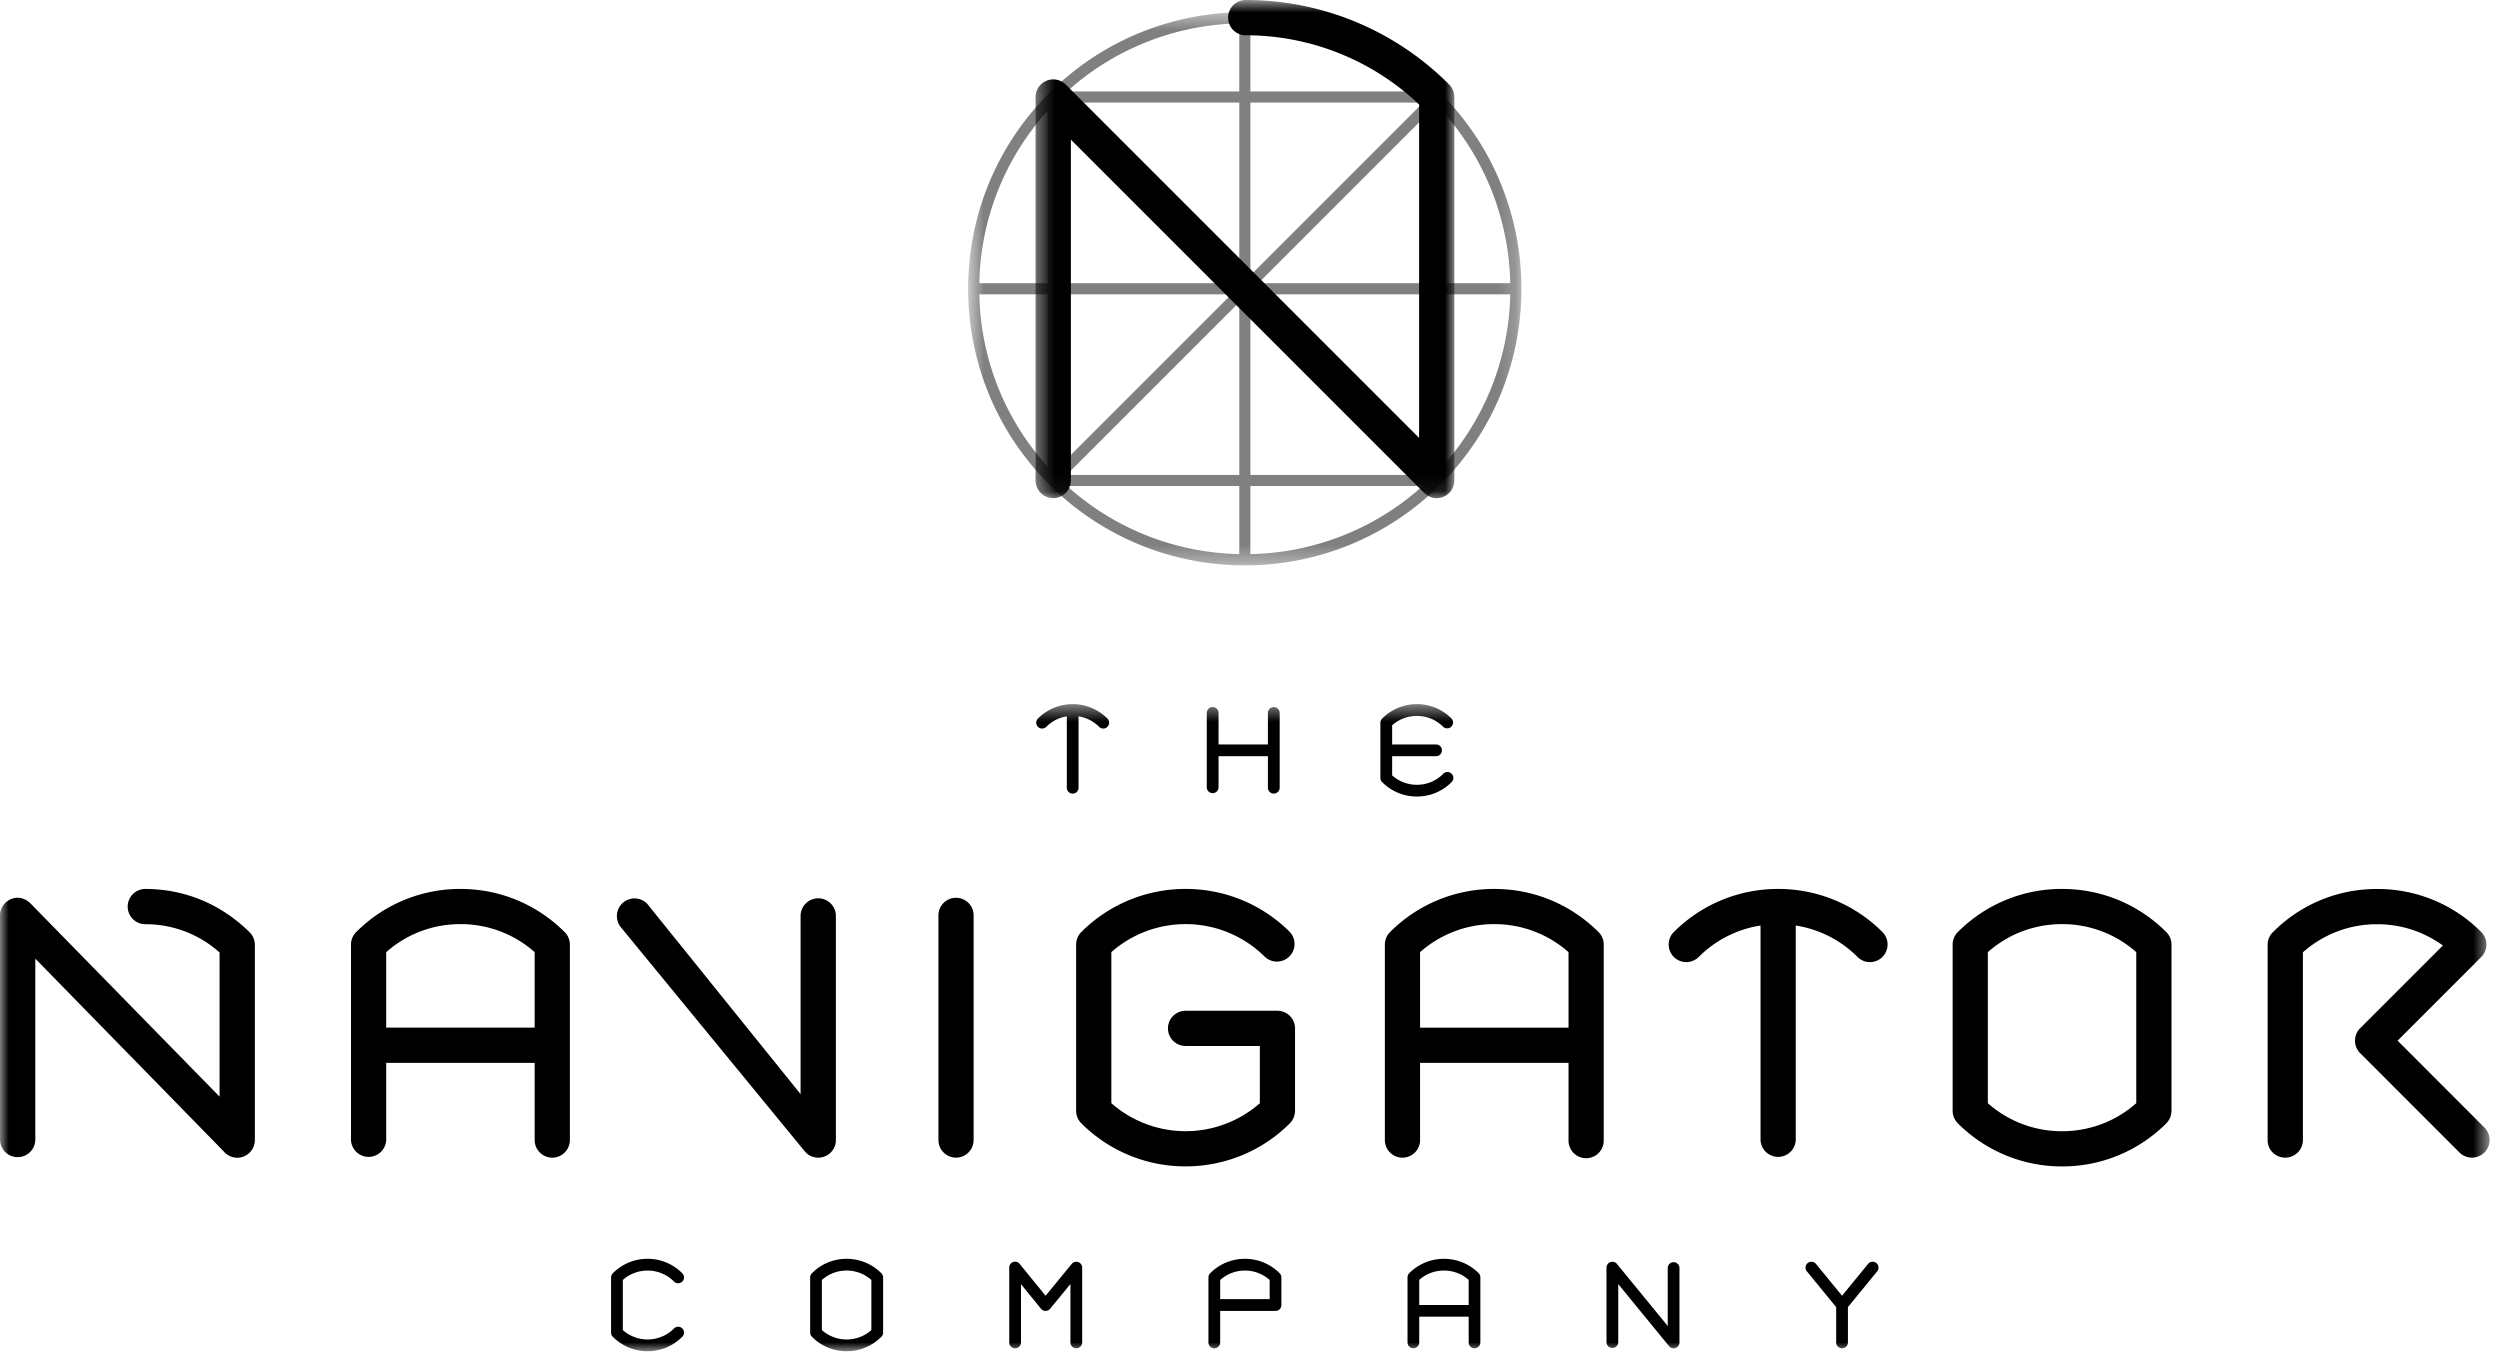 <svg xmlns="http://www.w3.org/2000/svg" xmlns:xlink="http://www.w3.org/1999/xlink" width="141" height="77" viewBox="0 0 141 77">
    <defs>
        <path id="a" d="M.606.478h31.202v31.197H.606z"/>
        <path id="c" d="M.407.791h23.618V28.89H.407z"/>
        <path id="e" d="M0 .503h140.414V37H0z"/>
    </defs>
    <g fill="none" fill-rule="evenodd">
        <g transform="translate(54 .209)">
            <mask id="b" fill="#fff">
                <use xlink:href="#a"/>
            </mask>
            <path fill="gray" d="M27.338 16.39h3.84a14.924 14.924 0 0 1-3.84 9.715V16.39zM16.523 27.202h9.716a14.923 14.923 0 0 1-9.716 3.841v-3.84zm-.627 0v3.841a14.927 14.927 0 0 1-9.715-3.84h9.715zM5.084 16.39v9.716a14.867 14.867 0 0 1-3.85-9.716h3.85zm0-.625h-3.85a14.868 14.868 0 0 1 3.85-9.717v9.717zM15.896 4.95H6.18a14.932 14.932 0 0 1 9.715-3.84v3.84zm.627 0V1.11a14.921 14.921 0 0 1 9.714 3.84h-9.714zm10.815 1.098a14.929 14.929 0 0 1 3.84 9.717h-3.84V6.047zm-10.371 9.717l9.744-9.746v9.746h-9.744zm-.003.625h9.747v9.747l-9.747-9.747zm-.441.444l9.742 9.744h-9.742v-9.744zm-.627 0v9.744H6.152l9.744-9.744zm-.442-.444l-9.745 9.745V16.39h9.745zm-.003-.625H5.709V6.021l9.742 9.743zm1.072-10.188h9.744l-9.744 9.744V5.576zm-.627 9.747L6.15 5.576h9.746v9.747zm11.35-10.28h-.001c-6.085-6.087-15.986-6.087-22.07 0a15.5 15.5 0 0 0-4.57 11.033c0 4.168 1.624 8.086 4.57 11.035v.001a15.555 15.555 0 0 0 11.035 4.564 15.56 15.56 0 0 0 11.036-4.564c6.084-6.085 6.084-15.986 0-22.07z" mask="url(#b)"/>
        </g>
        <g transform="translate(58 -.791)">
            <mask id="d" fill="#fff">
                <use xlink:href="#c"/>
            </mask>
            <path fill="#000" d="M23.03 28.89c-.23 0-.494-.087-.766-.357L2.398 8.667V27.83l-.002.019v.042c-.03.729-.605.996-.993.996a.996.996 0 0 1-.996-.996V6.264a.996.996 0 0 1 1.7-.703c.177.179 14.863 14.864 19.93 19.929V6.684a14.193 14.193 0 0 0-9.82-3.903.996.996 0 0 1 0-1.99 16.17 16.17 0 0 1 11.517 4.77.99.99 0 0 1 .291.703V27.89a.994.994 0 0 1-.613.919 1 1 0 0 1-.383.08" mask="url(#d)"/>
        </g>
        <g transform="translate(0 39.209)">
            <mask id="f" fill="#fff">
                <use xlink:href="#e"/>
            </mask>
            <path fill="#000" d="M58.54 1.315a.333.333 0 0 0 0 .469c.13.129.338.129.469 0a2.09 2.09 0 0 1 1.16-.592V5.22a.33.33 0 1 0 .661 0V1.192c.425.068.833.264 1.161.592a.329.329 0 0 0 .467 0 .333.333 0 0 0 0-.47 2.774 2.774 0 0 0-3.918 0zM71.842.67a.331.331 0 0 0-.332.33v1.78h-2.784V1a.332.332 0 0 0-.664 0v4.218a.333.333 0 0 0 .664 0V3.442h2.784v1.776a.332.332 0 0 0 .664 0V1a.331.331 0 0 0-.332-.33zm9.56 3.761a2.076 2.076 0 0 1-1.491.622c-.518 0-1.01-.186-1.394-.53V3.442h2.458a.332.332 0 1 0 0-.663h-2.458V1.697a2.091 2.091 0 0 1 1.394-.528c.565 0 1.095.22 1.491.62a.333.333 0 0 0 .472-.467 2.743 2.743 0 0 0-1.963-.818 2.74 2.74 0 0 0-1.961.818.332.332 0 0 0-.096.235v3.109c0 .088.034.17.096.232a2.739 2.739 0 0 0 1.961.817c.743 0 1.44-.288 1.963-.817a.331.331 0 1 0-.472-.466zm24.523 27.73a.332.332 0 0 0-.566-.086l-1.468 1.796-1.469-1.796a.331.331 0 1 0-.515.419l1.653 2.018v1.99c0 .183.148.334.331.334.183 0 .332-.15.332-.334v-1.99l1.643-2.008a.334.334 0 0 0 .059-.343zm-37.107.822a2.083 2.083 0 0 1 1.396-.532 2.08 2.08 0 0 1 1.395.532v1.08h-2.791v-1.08zm0 3.522v-1.779h3.121a.332.332 0 0 0 .332-.331v-1.556a.33.33 0 0 0-.096-.233 2.738 2.738 0 0 0-1.961-.818c-.742 0-1.44.29-1.963.818a.332.332 0 0 0-.095.233v3.666a.33.33 0 1 0 .662 0zm-22.464-3.523a2.082 2.082 0 0 1 1.395-.532c.521 0 1.012.188 1.396.532v2.825c-.384.343-.875.53-1.396.53-.52 0-1.009-.188-1.395-.53v-2.825zm3.359 3.2a.33.33 0 0 0 .095-.233v-3.11a.33.33 0 0 0-.097-.233 2.739 2.739 0 0 0-1.962-.818 2.74 2.74 0 0 0-1.961.818.332.332 0 0 0-.095.233v3.11c0 .089.034.172.095.233a2.74 2.74 0 0 0 1.961.819c.744 0 1.439-.291 1.964-.82zm7.87.322v-3.288l1.13 1.389a.333.333 0 0 0 .256.122h.001a.335.335 0 0 0 .256-.122l1.147-1.395v3.292a.331.331 0 1 0 .662 0v-4.218a.33.33 0 0 0-.22-.31.33.33 0 0 0-.367.1l-1.476 1.797-1.463-1.796a.33.33 0 0 0-.588.21v4.22a.331.331 0 0 0 .662 0zm37.1.156l.002-.004c.008-.018.016-.036.022-.056v-.004a.363.363 0 0 0 .013-.058v-.002c.002-.01.002-.02.002-.032v-4.22a.332.332 0 0 0-.662 0v3.293l-2.866-3.502a.257.257 0 0 0-.047-.047l-.003-.002a.297.297 0 0 0-.051-.034l-.002-.002-.057-.023h-.002a.41.41 0 0 0-.095-.014s-.018 0-.027.002h-.004a.294.294 0 0 0-.059.012h-.003a.637.637 0 0 0-.058.023l-.004.003a.354.354 0 0 0-.053.036h-.001a.34.34 0 0 0-.047.045l-.002.005a.339.339 0 0 0-.034.05l-.001.004a.3.3 0 0 0-.023.055v.002a.266.266 0 0 0-.013.062l-.002.032v4.22a.332.332 0 0 0 .663 0v-3.291l2.865 3.5c.008.01.014.02.023.027l.01.008.017.016.011.008.011.008.02.011c.004.004.011.007.011.007.01.003.014.006.014.006l.024.01.011.005.025.008.009.002.02.002a.197.197 0 0 0 .013.002c.013.003.025.003.025.003H94.391s.032-.002.049-.005l.005-.002a.19.19 0 0 0 .051-.013l.008-.002c.016-.005.03-.013.046-.02l.004-.002a.44.44 0 0 0 .045-.03l.001-.002a.3.3 0 0 0 .046-.047l.002-.002a.296.296 0 0 0 .035-.051zm-56.2-.478a.33.33 0 0 0-.001-.468.33.33 0 0 0-.468.002 2.09 2.09 0 0 1-1.492.62 2.082 2.082 0 0 1-1.394-.53v-2.825a2.083 2.083 0 0 1 1.394-.53c.565 0 1.094.221 1.492.62a.33.33 0 1 0 .469-.465 2.737 2.737 0 0 0-1.961-.819 2.74 2.74 0 0 0-1.961.82.33.33 0 0 0-.096.233v3.108c0 .087.035.172.096.233a2.738 2.738 0 0 0 1.961.819c.743 0 1.439-.29 1.961-.819zm44.35-1.79v-1.416a2.093 2.093 0 0 0-1.394-.526c-.52 0-1.009.185-1.394.526v1.416h2.788zm.564-1.793a.332.332 0 0 1 .096.236v3.667c0 .183-.147.33-.33.33a.329.329 0 0 1-.33-.33v-1.45h-2.788v1.45a.33.33 0 1 1-.661 0v-3.668c0-.088.034-.173.097-.235a2.749 2.749 0 0 1 1.958-.81 2.75 2.75 0 0 1 1.958.81zm56.725-6.808a.994.994 0 0 0 0-1.407l-4.897-4.9 4.717-4.718a.996.996 0 0 0 .001-1.408 8.232 8.232 0 0 0-5.868-2.428h-.011a8.233 8.233 0 0 0-5.883 2.446.986.986 0 0 0-.287.726V25.1c0 .55.445.982.994.982.55 0 .996-.445.996-.994V14.502a6.26 6.26 0 0 1 4.185-1.584 6.276 6.276 0 0 1 3.709 1.199l-4.665 4.665a.996.996 0 0 0 0 1.407l5.601 5.602a1 1 0 0 0 1.408 0zM30.155 18.75v-4.259a6.29 6.29 0 0 0-4.187-1.58c-1.558 0-3.03.558-4.186 1.58v4.258h8.373zm1.694-5.389a.996.996 0 0 1 .292.704V25.09a.993.993 0 0 1-1.986 0v-4.354h-8.373v4.354a.994.994 0 0 1-1.986 0V14.066c0-.264.105-.518.291-.704a8.264 8.264 0 0 1 5.881-2.435c2.222 0 4.31.866 5.881 2.436zm22.07-1.935a.991.991 0 0 0-.991.994v12.67a.992.992 0 1 0 1.984 0V12.42a.992.992 0 0 0-.993-.994zm17.427 3.337a.994.994 0 0 0 1.404-1.405c-3.242-3.243-8.52-3.243-11.765 0a.998.998 0 0 0-.291.703v9.38c0 .264.105.517.291.703a8.294 8.294 0 0 0 5.883 2.431c2.131 0 4.261-.81 5.882-2.431.186-.186.29-.453.29-.716v-4.636a.994.994 0 0 0-.993-.994h-5.181a.993.993 0 0 0 0 1.986h4.189v3.229a6.345 6.345 0 0 1-8.375-.002V14.49a6.34 6.34 0 0 1 8.666.273zm23.057-1.405a.995.995 0 0 0 0 1.405.995.995 0 0 0 1.405 0 6.3 6.3 0 0 1 3.486-1.773v12.1a.994.994 0 0 0 1.986 0v-12.1a6.295 6.295 0 0 1 3.485 1.773.99.99 0 0 0 1.403 0 .995.995 0 0 0 .002-1.405c-3.244-3.243-8.521-3.243-11.767 0zm26.082 1.133a6.282 6.282 0 0 0-4.184-1.58c-1.559 0-3.03.558-4.187 1.58v8.52a6.282 6.282 0 0 0 4.187 1.581 6.278 6.278 0 0 0 4.184-1.581v-8.52zm1.696-1.13a.99.99 0 0 1 .291.704v9.357a1.02 1.02 0 0 1-.291.722 8.267 8.267 0 0 1-5.88 2.433 8.262 8.262 0 0 1-5.882-2.436.989.989 0 0 1-.29-.701v-9.375a.99.99 0 0 1 .29-.704 8.266 8.266 0 0 1 5.882-2.435c2.221 0 4.309.866 5.88 2.436zM88.465 18.75v-4.258a6.29 6.29 0 0 0-4.187-1.58 6.284 6.284 0 0 0-4.186 1.58v4.258h8.373zm1.696-5.387a.997.997 0 0 1 .289.703V25.09a.993.993 0 1 1-1.985 0v-4.354h-8.373v4.354a.993.993 0 0 1-1.986 0V14.066c0-.264.105-.518.29-.704a8.271 8.271 0 0 1 5.882-2.435c2.222 0 4.311.866 5.883 2.436zM46.507 26.017a.993.993 0 0 0 .637-.928V12.42a.996.996 0 0 0-1.991 0V22.5l-8.66-10.746a.996.996 0 0 0-1.476 1.334l10.394 12.665a.987.987 0 0 0 1.096.263zm-32.133-11.92v10.996l-.001.003a.994.994 0 0 1-1.768.62L1.991 14.858V25.09a.996.996 0 0 1-1.991 0V12.4c0-.752.963-1.367 1.702-.674l10.682 10.916v-8.131a6.257 6.257 0 0 0-4.188-1.595.994.994 0 1 1 0-1.988c2.23 0 4.292.864 5.893 2.454.183.184.285.443.285.716z" mask="url(#f)"/>
        </g>
    </g>
</svg>
